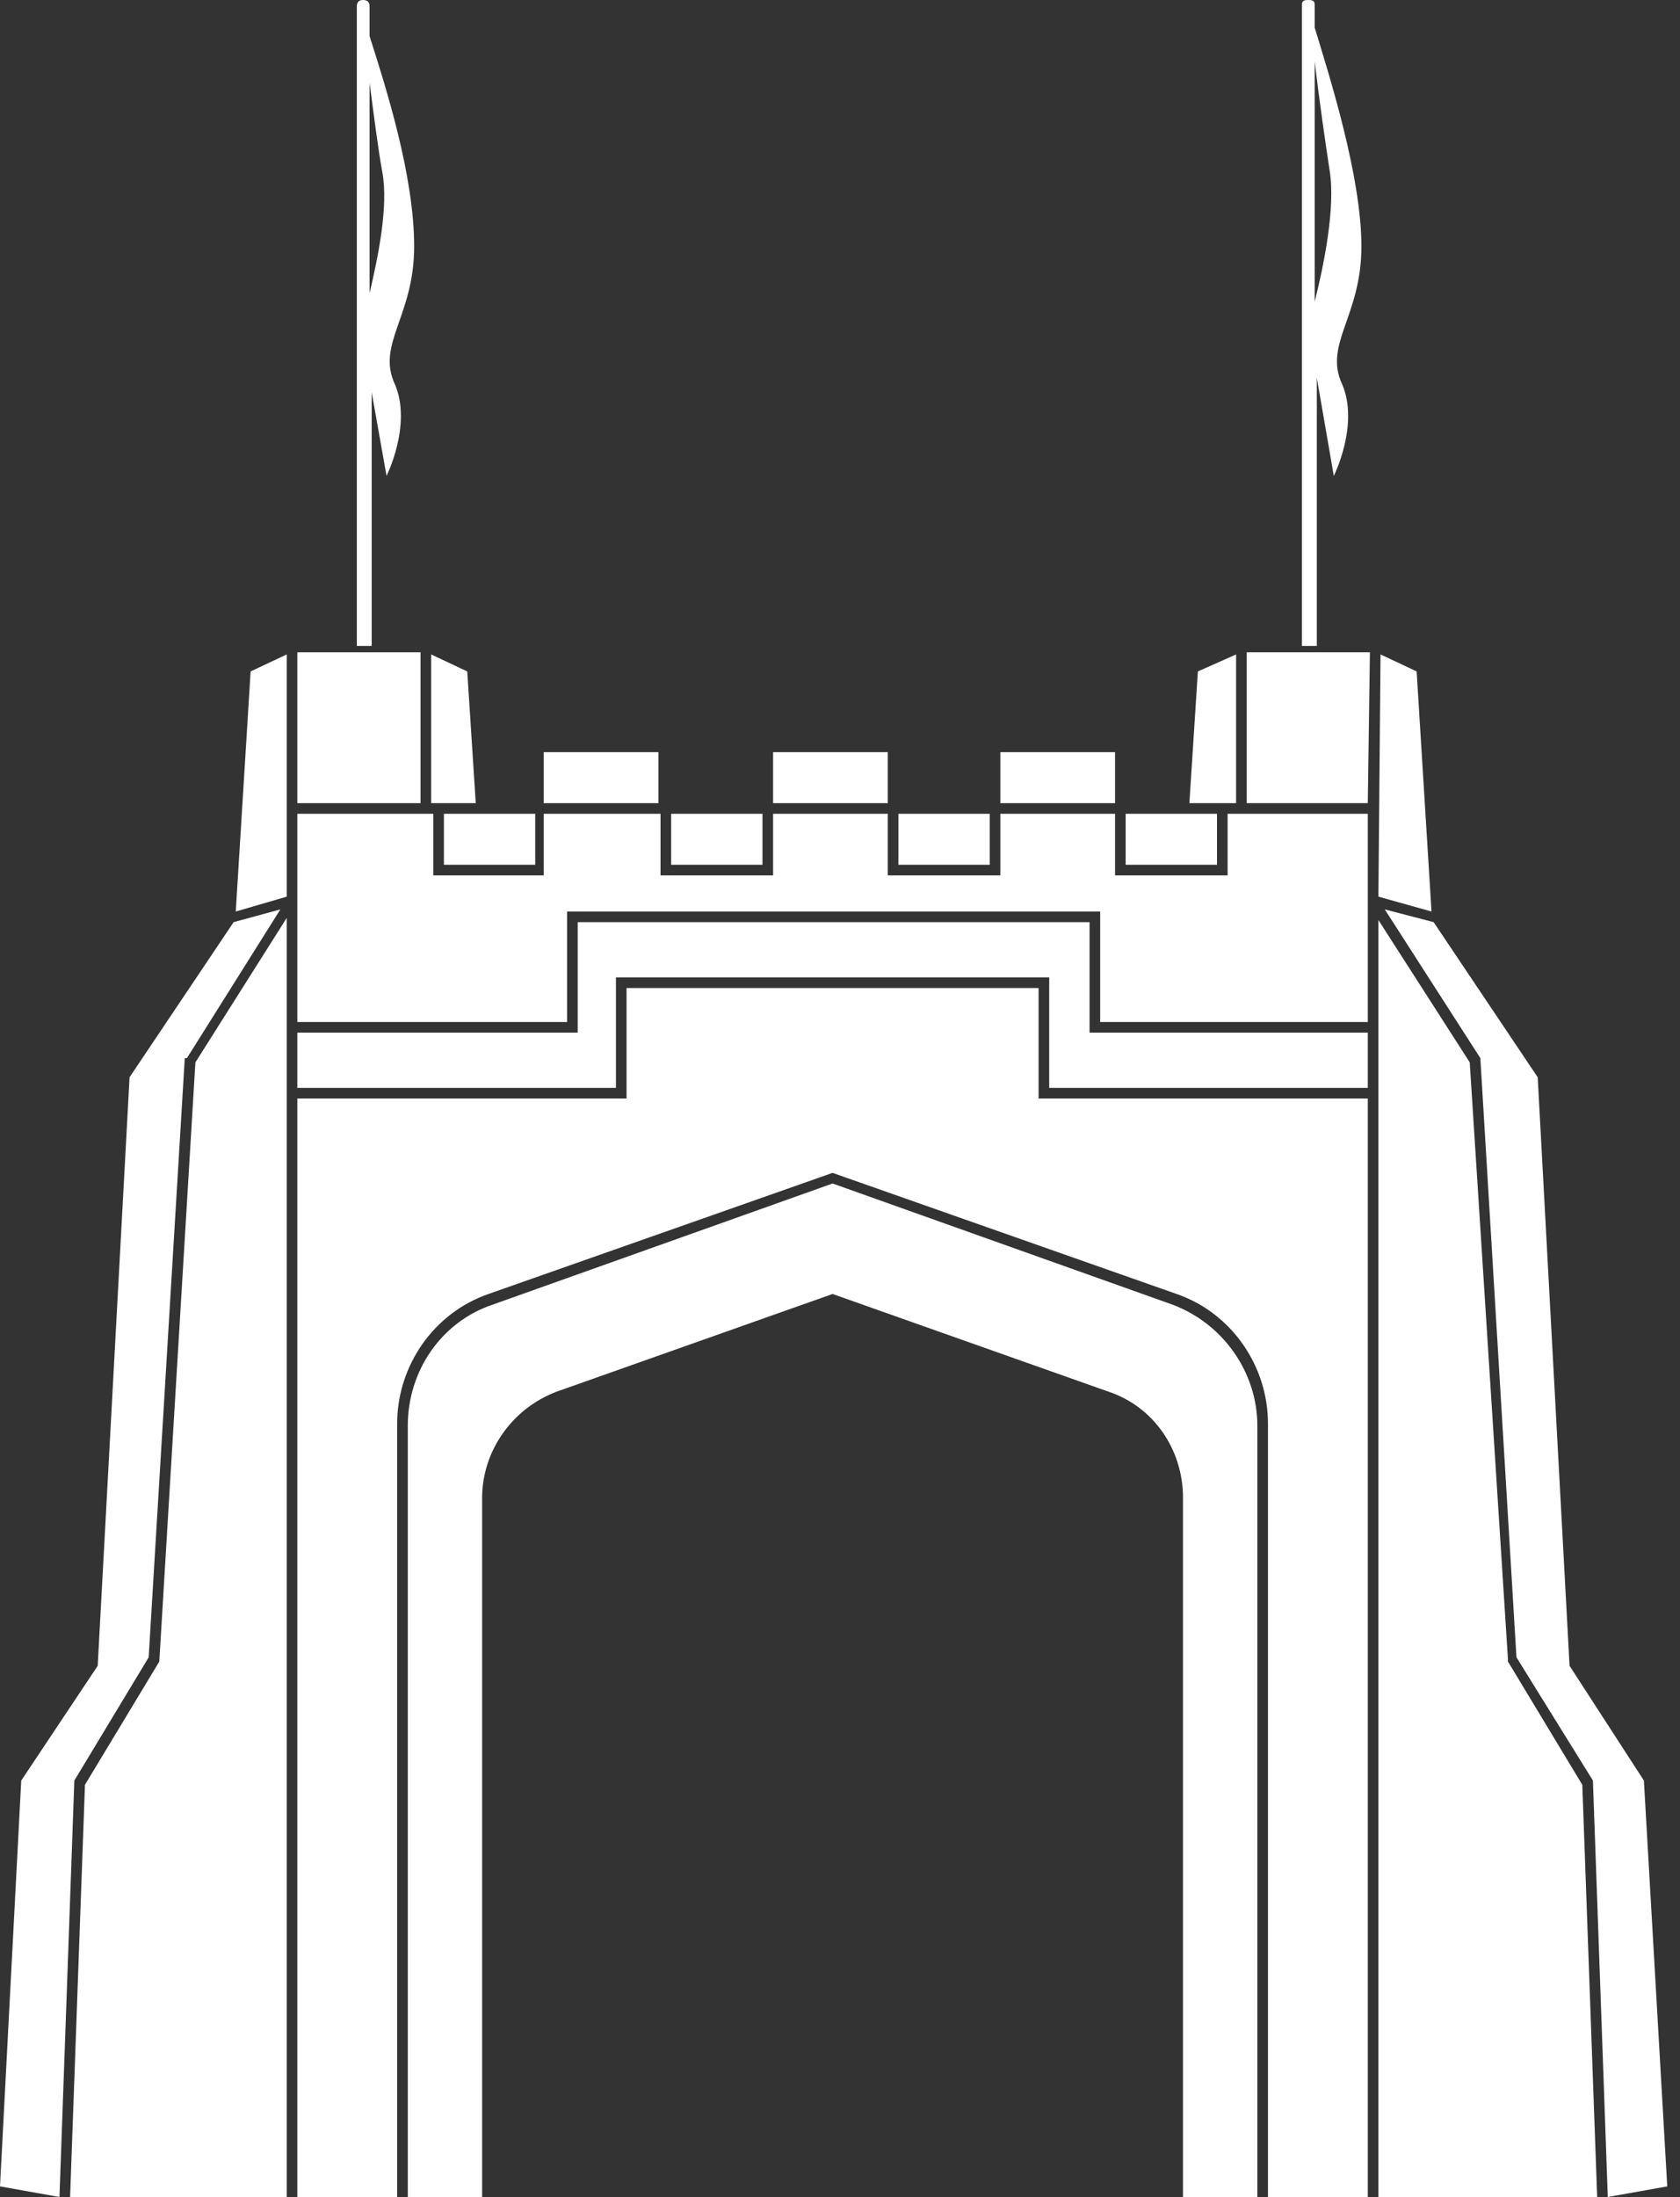 <?xml version="1.0" encoding="UTF-8"?>
<svg id="Layer_1" xmlns="http://www.w3.org/2000/svg" version="1.1" viewBox="0 0 79.1 103.4">
  <rect x="0" y="0" width="79.1" height="103.4" fill="#333333" stroke="none"/>
  <!-- Generator: Adobe Illustrator 29.1.0, SVG Export Plug-In . SVG Version: 2.1.0 Build 142)  -->
  <defs>
    <style>
      .st0 {
        fill: #fff;
      }
    </style>
  </defs>
  <path class="st0" d="M17.4,17.9l.8,4.5s1.2-2.4.4-4.3c-.9-1.9.9-3.2.9-6.5s-1.3-7.4-2.1-9.9V.3c0-.2-.1-.3-.3-.3s-.3.1-.3.3v30.1h.7v-12.5h-.1ZM17.4,3.9c.2,1.5.4,3.1.6,4.2.3,1.6-.2,4-.6,5.7V3.9Z"/>
  <g>
    <path class="st0" d="M48.9,51.7v-5.2h-19.4v5.2h-15.5v51.7h4.7v-36.4c0-2.7,1.7-5.2,4.3-6.1l16.2-5.7,16.2,5.7c2.6.9,4.3,3.4,4.3,6.1v36.4h4.7v-51.7h-15.5Z"/>
    <polygon class="st0" points="57.8 38.3 57.8 41.2 52.5 41.2 52.5 38.3 47.1 38.3 47.1 41.2 41.8 41.2 41.8 38.3 36.4 38.3 36.4 41.2 31.1 41.2 31.1 38.3 25.6 38.3 25.6 41.2 20.4 41.2 20.4 38.3 14 38.3 14 48.1 26.7 48.1 26.7 42.9 51.8 42.9 51.8 48.1 64.4 48.1 64.4 38.3 57.8 38.3"/>
    <path class="st0" d="M55.2,61.4l-16-5.7-16,5.7c-2.4.8-4,3.1-4,5.7v36.4h3.5v-33c0-2.2,1.4-4.2,3.5-5l13-4.6,13,4.6c2.1.7,3.5,2.7,3.5,5v33h3.5v-36.4c0-2.5-1.6-4.8-4-5.7Z"/>
    <polygon class="st0" points="22.4 37.8 22 31.6 20.3 30.8 20.3 37.8 22.4 37.8"/>
    <polygon class="st0" points="64.4 37.8 64.5 30.7 58.7 30.7 58.7 37.8 64.4 37.8"/>
    <polygon class="st0" points="7.5 78.2 4 84 3.3 103.4 13.5 103.4 13.5 43.2 9.2 50 7.5 78.2"/>
    <polygon class="st0" points="58.2 30.8 56.4 31.6 56 37.8 58.2 37.8 58.2 30.8"/>
    <polygon class="st0" points="41.8 37.8 41.8 35.4 36.4 35.4 36.4 37.8 39.1 37.8 41.8 37.8"/>
    <rect class="st0" x="47.1" y="35.4" width="5.4" height="2.4"/>
    <polygon class="st0" points="31 37.8 31 35.4 25.6 35.4 25.6 37.8 25.6 37.8 31 37.8"/>
    <polygon class="st0" points="64.9 103.4 75.2 103.4 74.5 84 71 78.2 71 78.1 69.2 50 64.9 43.3 64.9 103.4"/>
    <polygon class="st0" points="19.8 37.8 19.8 30.7 14 30.7 14 33.2 14 37.8 19.8 37.8"/>
    <rect class="st0" x="53" y="38.3" width="4.3" height="2.4"/>
    <rect class="st0" x="42.3" y="38.3" width="4.3" height="2.4"/>
    <polygon class="st0" points="42.3 38.3 46.6 38.3 46.6 38.3 42.3 38.3"/>
    <rect class="st0" x="31.6" y="38.3" width="4.3" height="2.4"/>
    <rect class="st0" x="20.9" y="38.3" width="4.3" height="2.4"/>
    <polygon class="st0" points="51.3 48.6 51.3 43.4 27.2 43.4 27.2 48.6 14 48.6 14 51.2 29 51.2 29 46 49.4 46 49.4 51.2 64.4 51.2 64.4 48.6 51.3 48.6"/>
    <polygon class="st0" points="11 43.4 11 43.4 11 43.4 11 43.4"/>
    <polygon class="st0" points="69.7 49.8 71.4 78 75 83.8 75.7 103.4 78.5 102.9 77.4 83.8 73.9 78.4 72.4 50.7 67.5 43.4 65.2 42.8 69.7 49.8"/>
    <polygon class="st0" points="75.7 103.4 75.7 103.4 75 83.8 75.7 103.4"/>
    <polygon class="st0" points="13.5 42.2 13.5 30.8 11.8 31.6 11.1 42.9 13.5 42.2"/>
    <polygon class="st0" points="11.1 42.9 11.1 42.9 11.1 42.9 11.1 42.9"/>
    <polygon class="st0" points="66.7 31.6 65 30.8 64.9 42.2 67.4 42.9 66.7 31.6"/>
    <polygon class="st0" points="3.5 83.8 7 78 8.7 49.8 8.8 49.8 13.2 42.8 11 43.4 6.1 50.7 4.6 78.4 1 83.8 0 102.9 2.8 103.4 3.5 83.8"/>
  </g>
  <path class="st0" d="M61.9,17.2l.9,5.2s1.2-2.4.4-4.3c-.9-1.9.9-3.2.9-6.5s-1.5-8-2.2-10.3V.3c0-.2,0-.3-.3-.3s-.3.1-.3.3v30.1h.7v-13.2h-.1ZM61.9,2.9c.2,1.7.5,3.8.7,5.1.3,1.8-.3,4.6-.7,6.2V2.9Z"/>
</svg>